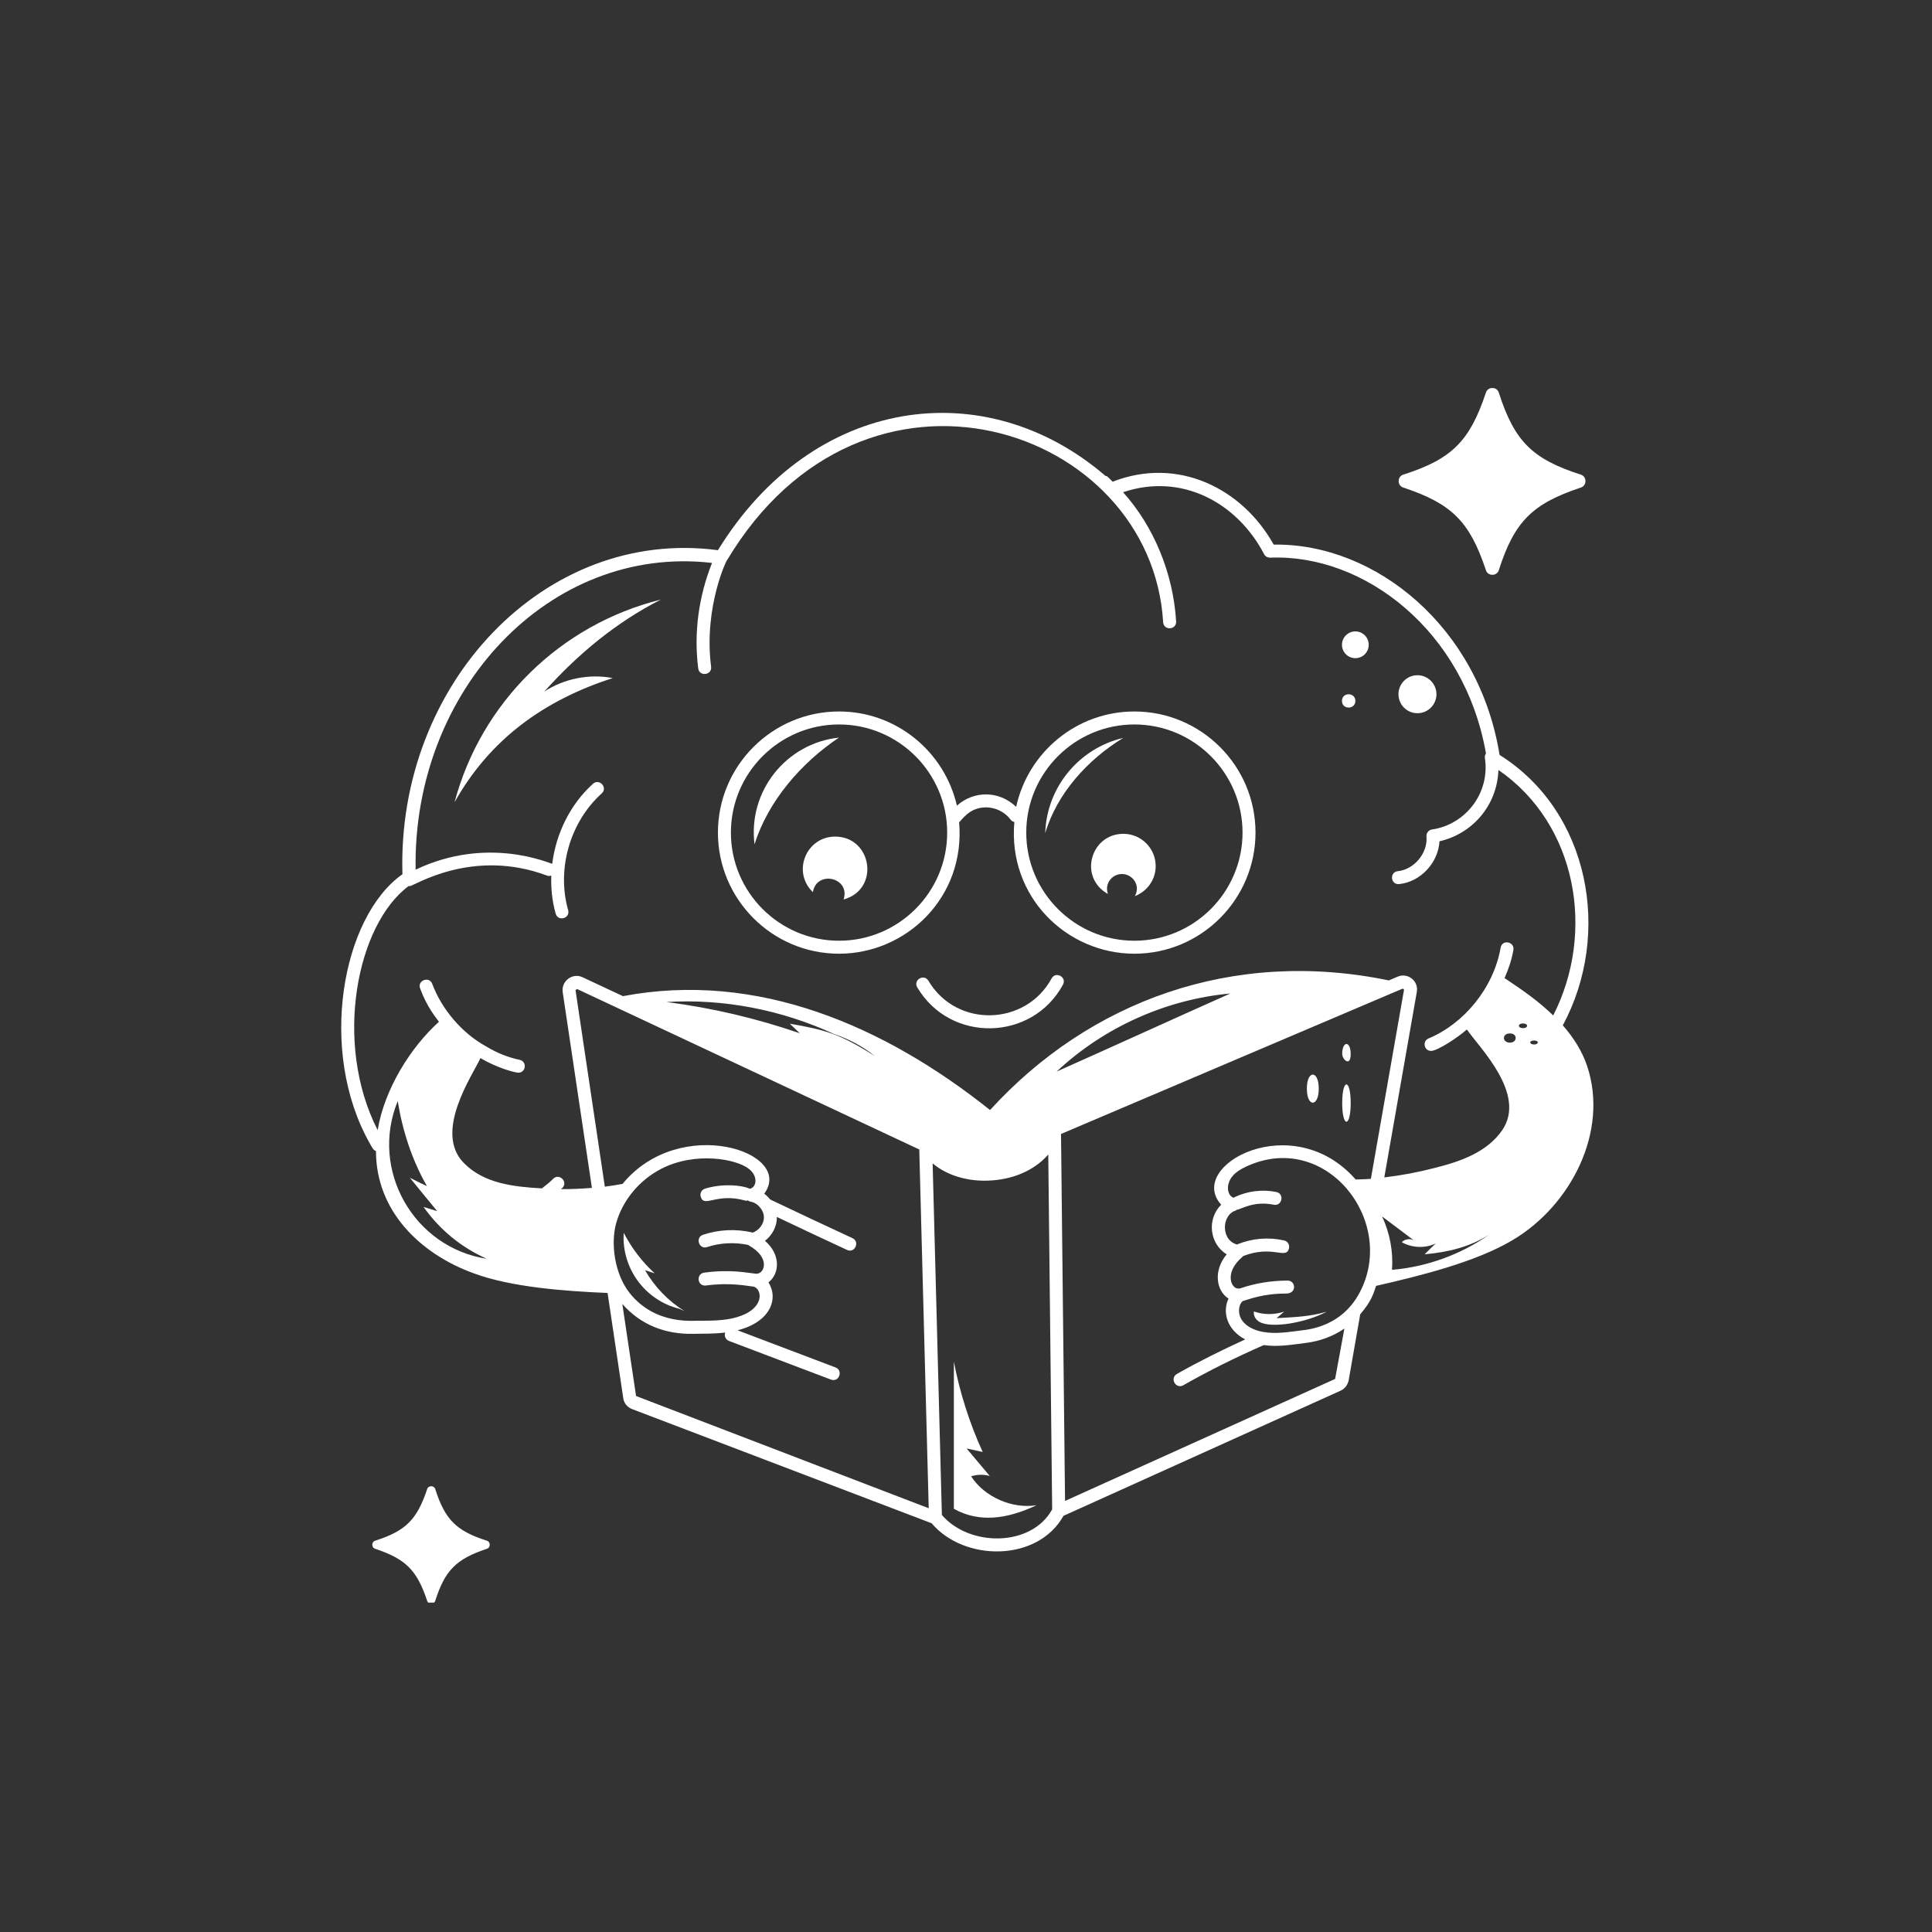 <svg version="1.0" preserveAspectRatio="xMidYMid meet" height="1080" viewBox="0 0 810 810" zoomAndPan="magnify" width="1080" xmlns:xlink="http://www.w3.org/1999/xlink" xmlns="http://www.w3.org/2000/svg"><rect x="0" y="0" width="810" height="810" fill="#333333" stroke="none"/><defs><clipPath id="507a206664"><path clip-rule="nonzero" d="M 156 623 L 206 623 L 206 671.906 L 156 671.906 Z M 156 623"></path></clipPath></defs><path fill-rule="nonzero" fill-opacity="1" d="M 157.629 482.598 C 157.633 507.703 176.137 525.656 198.535 533.816 C 214.316 539.668 236.656 541.324 254.73 542.082 L 261.27 585.949 C 261.484 588.121 262.863 589.914 265 590.766 L 390.582 638.629 C 404.242 654.781 435.012 654.949 445.879 635.516 L 561.961 583.094 C 563.695 582.336 564.98 580.758 565.426 578.762 L 570.277 551.027 C 575.188 545.297 575.812 542.277 576.934 539.105 C 595.164 534.949 618.863 529.125 634.371 519.801 C 658.434 505.453 674.656 474.547 665.387 446.848 C 663.266 440.574 659.633 434.91 655.215 429.883 C 675.922 391.426 666.465 340.184 628.703 316.504 C 620.094 263.012 576.758 227.691 534 228.328 C 520.898 204.84 493.973 191.242 466.477 201.957 C 465.723 201.242 465.02 200.457 464.238 199.777 C 464.02 199.59 463.73 199.633 463.477 199.523 C 413.297 156.344 340.91 165.684 300.996 230.676 C 228.566 221.023 166.312 286.645 168.723 366.527 C 143.305 384.422 133.195 440.707 154.996 479.285 C 156.258 481.574 156.539 482.148 157.629 482.598 Z M 166.75 461.637 C 168.738 473.996 172.711 486.359 179.004 497.285 C 176.574 496.18 174.145 494.965 171.828 493.754 C 175.582 498.387 179.445 503.133 183.305 507.77 C 181.43 507.219 179.445 506.555 177.566 506.004 C 184.41 515.605 193.238 522.891 204.055 527.746 C 173.539 523.051 154.895 490.566 166.75 461.637 Z M 314.379 498.398 C 310.926 496.809 302.824 496.117 295.578 498.352 C 294.145 498.797 293.348 500.316 293.781 501.75 C 295.273 506.57 300.363 499.879 312.566 503.379 C 312.922 503.48 313.234 503.305 313.582 503.266 C 313.879 503.445 314.125 503.703 314.488 503.758 C 317.559 504.215 320.203 507.223 320.27 510.312 C 320.328 513.152 318.176 515.906 315.48 516.809 C 315.418 516.785 315.395 516.715 315.328 516.699 C 308.496 515.137 301.398 515.48 294.758 517.676 C 291.324 518.809 293.094 524.004 296.461 522.84 C 301.973 521.016 308.094 520.73 313.785 521.969 C 313.852 522.016 313.875 522.102 313.945 522.145 C 323.164 527.289 320.586 534.18 317.008 534.027 C 313.098 533.645 306.434 532.074 295.246 533.559 C 291.742 534.035 292.305 539.395 295.969 538.957 C 306.234 537.574 312.984 539.129 316.172 539.457 C 319.602 540.914 320.234 547.93 311.023 551.531 C 305.562 553.664 299.68 553.703 293.453 553.738 C 291.883 553.449 275.074 556.168 263.918 542.02 C 257.574 533.957 256.043 521.281 258.273 513.043 C 260.922 503.316 268.07 494.684 277.398 489.949 C 291.57 482.738 308.812 485.855 314.086 490.137 C 318.035 493.348 317.074 497.848 314.379 498.398 Z M 260.914 546.699 C 268.75 555.609 279.184 559.465 290.637 559.207 C 295.215 559.156 299.57 559.211 304.047 558.691 C 303.516 560.094 304.219 561.652 305.617 562.188 L 348.371 578.398 C 351.828 579.668 353.59 574.555 350.305 573.309 L 309.223 557.73 C 323.16 554.219 326.488 544.332 322.172 537.672 C 327.016 533.883 327.301 525.867 320.715 520.219 C 323.781 517.891 325.777 514.145 325.707 510.211 C 335.473 514.848 345.285 519.488 355.117 524.035 C 358.383 525.57 360.645 520.594 357.391 519.094 C 345.859 513.762 334.32 508.324 322.902 502.887 C 322.168 501.98 321.355 501.145 320.406 500.469 C 333.305 482.902 284.988 467.086 261.016 496.344 C 258.547 496.797 256.074 497.219 253.578 497.516 L 241.285 415.098 C 242.383 414.387 243.062 413.945 241.965 414.656 L 385.41 481.922 L 389.367 632.34 L 266.668 585.285 Z M 335.305 433.191 C 316.973 426.898 298.66 422.59 279.441 420.094 C 303.492 418.637 327.824 423.418 349.691 433.527 C 355.656 435.551 361.262 438.355 366.809 442.781 C 352.09 433.379 345.891 431.75 331.141 429.195 C 332.527 430.523 333.914 431.859 335.305 433.191 Z M 443 449.262 C 462.766 430.711 488.828 418.992 515.828 416.523 C 492.602 426.859 466.223 438.93 443 449.262 Z M 394.887 635.148 L 391.008 487.75 C 397.578 493.297 407.441 495.988 418.023 494.691 C 427.016 493.602 434.555 489.727 439.492 484.031 L 441.125 632.836 C 441.109 632.867 441.07 632.895 441.055 632.93 C 432.301 648.68 406.332 648.57 394.887 635.148 Z M 559.75 578.129 L 446.527 629.27 L 444.836 475.43 L 588.086 414.477 C 588.098 414.477 588.648 414.926 588.648 414.922 L 574.746 494.238 C 572.625 494.402 570.5 494.449 568.371 494.508 C 541.875 464.289 497.105 488.75 511.996 505.07 C 505.895 511.109 507.059 521.445 514.289 525.879 C 508.52 532.824 509.957 541.215 515.055 544.438 C 512.363 550.211 514.48 557.602 522.047 561.562 C 512.141 566.09 502.477 570.887 493.414 576.039 C 490.336 577.805 492.93 582.559 496.113 580.77 C 506.719 574.73 518.074 569.078 529.828 563.938 C 535.672 564.742 540.766 563.902 547.461 563.031 C 553.5 562.297 558.992 560.184 563.641 557.012 Z M 544.102 557.98 C 538.301 558.738 532.797 559.449 527.484 557.938 C 525.445 557.352 521.781 555.875 520.133 552.52 C 518.91 550.051 519.445 546.543 521.117 545.441 C 523.723 544.766 529.363 542.324 539.195 542.324 C 543.844 542.324 543.273 536.926 539.863 536.891 C 533 536.914 526.387 537.945 519.949 540.164 C 519.777 540.164 519.605 540.184 519.434 540.219 C 516.297 540.695 512.875 533.664 521.016 526.832 C 521.082 526.777 521.09 526.688 521.148 526.629 C 533.629 521.738 539.289 528.344 540.426 523.305 C 540.754 521.84 539.832 520.383 538.363 520.055 C 531.82 518.59 525.012 519.148 518.699 521.719 C 518.672 521.73 518.668 521.762 518.645 521.773 C 511.766 519.957 512.137 509.387 518.031 507.551 C 518.266 507.477 518.387 507.258 518.59 507.129 C 518.613 507.129 518.633 507.148 518.656 507.148 C 520.148 507.148 525.469 503.324 534.02 505.086 C 537.516 505.824 538.652 500.473 535.102 499.754 C 529.227 498.551 522.949 499.332 517.477 501.977 C 517.398 502.016 517.391 502.113 517.316 502.156 C 514.867 501.715 513.457 497.008 516.777 493.043 C 518.008 491.582 519.719 490.383 522.324 489.16 C 555.652 473.449 585.867 511.848 570.09 541.828 C 561.668 557.922 545.266 557.57 544.102 557.98 Z M 583.605 532.383 C 584.156 524.766 582.723 516.93 579.41 509.977 C 583.824 513.285 588.352 516.707 592.766 520.02 C 591.109 519.137 589.012 519.469 587.688 520.793 C 591.992 523.219 597.512 523.441 601.926 521.344 C 600.379 522.777 598.836 524.324 597.289 525.867 C 607.332 524.984 616.16 522.777 624.438 517.59 C 612.41 525.98 598.172 531.168 583.605 532.383 Z M 633.047 437.137 C 629.777 437.137 629.59 433.273 633.047 433.273 C 636.367 433.273 636.156 437.137 633.047 437.137 Z M 636.801 430.07 C 636.801 428.789 640.223 428.723 640.223 430.07 C 640.223 431.422 636.801 431.344 636.801 430.07 Z M 643.203 437.906 C 641.195 437.906 640.82 436.25 643.203 436.25 C 645.414 436.25 645.082 437.906 643.203 437.906 Z M 171.418 371.41 C 171.555 371.43 171.676 371.516 171.812 371.516 C 173.473 371.516 198.031 355.277 229.504 367.156 C 230.043 367.355 230.598 367.238 231.129 367.102 C 230.945 372.469 231.492 377.859 232.969 383.055 C 233.953 386.523 239.184 385.016 238.195 381.566 C 233.309 364.324 238.961 344.664 252.262 332.648 C 254.934 330.23 251.273 326.195 248.605 328.609 C 239.047 337.25 233.109 349.441 231.52 362.164 C 230.375 361.988 204.473 350.219 174.246 364.613 C 172.945 289.469 230.316 228.129 298.52 236.008 C 292.945 250.035 290.824 265.184 292.73 280.215 C 293.172 283.781 298.586 283.098 298.129 279.523 C 294.914 254.266 305.039 233.926 304.727 235.016 C 362.41 138.316 482.73 178.711 487.656 260.859 C 487.895 264.48 493.301 264.133 493.094 260.527 C 491.871 240.258 483.695 220.664 470.855 206.363 C 495.488 198.074 518.719 210.781 529.984 232.344 C 530.461 233.266 531.406 233.789 532.488 233.805 C 572.016 232.156 613.988 264.543 623.004 315.887 C 622.648 316.43 622.438 317.078 622.543 317.773 C 624.789 332.469 614.445 345.715 600.367 347.766 C 598.945 347.977 597.926 349.262 598.055 350.699 C 598.668 357.609 592.941 364.543 586.035 365.246 C 582.629 365.586 582.887 370.672 586.312 370.672 C 586.398 370.672 586.492 370.668 586.59 370.656 C 595.629 369.738 603.004 361.652 603.516 352.711 C 617.234 349.605 627.691 337.758 628.223 322.812 C 661.145 345.48 669.031 390.73 651.195 425.727 C 644.945 419.699 638.809 415.41 630.785 410.062 C 632.43 406.363 633.766 402.473 634.496 398.285 C 635.113 394.832 629.777 393.664 629.141 397.348 C 626.172 414.309 613.691 429.219 598.945 435.367 C 596.195 436.512 597.043 440.602 599.988 440.602 C 602.582 440.602 611.094 435.094 614.98 431.613 C 620.457 439.461 640.051 458.707 629.848 473.777 C 623.445 483.156 612.078 487.02 601.484 489.668 C 594.602 491.469 587.52 492.793 580.371 493.637 L 594.004 415.891 C 594.84 411.254 590.191 407.645 585.961 409.473 L 582.273 411.043 C 516.742 397.469 456.652 419.832 415.074 465.387 C 370.711 429.988 317.398 406.996 261.172 417.641 L 244.293 409.738 C 240.113 407.703 235.273 411.227 235.91 415.906 L 248.16 498.031 C 243.836 498.371 239.508 498.582 235.191 498.543 C 235.383 498.352 235.617 498.215 235.805 498.02 C 238.297 495.426 234.363 491.668 231.875 494.258 C 230.434 495.758 228.797 496.984 227.18 498.238 C 215.387 497.566 202.977 496.211 194.562 487.684 C 181.59 474.707 198.004 451.027 201.441 443.594 C 208.438 447.816 216.004 449.727 217.309 449.727 C 220.547 449.727 221.059 445.023 217.871 444.348 C 212.984 443.305 208.328 441.449 203.922 438.77 C 193.5 433.113 185.102 422.895 181.227 412.512 C 179.988 409.133 174.879 411.023 176.129 414.402 C 179.156 422.551 182.898 426.719 184.031 428.387 C 172.102 439.125 161.137 456.73 158.336 473.82 C 139.633 437.203 149.582 387.441 171.418 371.41 Z M 171.418 371.41" fill="#ffffff"></path><path fill-rule="nonzero" fill-opacity="1" d="M 351.77 399.848 C 380.031 399.848 404.836 376.133 402.113 344.73 C 403.312 343.809 406.207 338.633 413.145 338.496 C 413.23 338.496 413.316 338.492 413.391 338.492 C 417.43 338.492 421.391 340.48 423.781 343.727 C 424.156 344.234 424.715 344.465 425.273 344.625 C 422.488 376.004 447.246 399.848 475.598 399.848 C 503.602 399.848 526.379 377.066 526.379 349.07 C 526.379 321.07 503.602 298.293 475.598 298.293 C 451.312 298.293 431.008 315.453 426.035 338.27 C 418.73 331.328 408.258 331.477 401.188 337.777 C 396.023 315.215 375.879 298.293 351.77 298.293 C 323.773 298.293 300.996 321.07 300.996 349.07 C 300.996 377.066 323.773 399.848 351.77 399.848 Z M 475.598 303.734 C 500.594 303.734 520.941 324.074 520.941 349.07 C 520.941 374.07 500.594 394.406 475.598 394.406 C 450.598 394.406 430.262 374.07 430.262 349.07 C 430.262 324.074 450.598 303.734 475.598 303.734 Z M 351.77 303.734 C 376.77 303.734 397.113 324.074 397.113 349.07 C 397.113 374.07 376.77 394.406 351.77 394.406 C 326.77 394.406 306.434 374.07 306.434 349.07 C 306.434 324.074 326.77 303.734 351.77 303.734 Z M 351.77 303.734" fill="#ffffff"></path><path fill-rule="nonzero" fill-opacity="1" d="M 340.812 374.043 C 342.344 364.645 356.652 367.859 353.688 377.117 C 369.117 372.82 365.586 350.746 350.129 350.746 C 337.996 350.746 331.93 365.562 340.812 374.043 Z M 340.812 374.043" fill="#ffffff"></path><path fill-rule="nonzero" fill-opacity="1" d="M 464.52 374.809 C 462.957 370.434 466.277 366.438 470.379 366.438 C 474.824 366.438 478.309 371.16 475.812 375.695 C 480.887 373.742 484.523 368.891 484.523 363.125 C 484.523 355.645 478.457 349.582 470.977 349.582 C 457.262 349.582 452.012 367.855 464.52 374.809 Z M 464.52 374.809" fill="#ffffff"></path><path fill-rule="nonzero" fill-opacity="1" d="M 440.875 410.227 C 430.086 430.105 401.098 431.172 389.242 411.191 C 387.359 408.078 382.746 410.895 384.566 413.965 C 398.512 437.473 432.781 436.57 445.656 412.816 C 447.363 409.645 442.586 407.062 440.875 410.227 Z M 440.875 410.227" fill="#ffffff"></path><path fill-rule="nonzero" fill-opacity="1" d="M 228.188 289.949 C 242.223 274.297 258.312 260.898 277.059 251.387 C 234.953 261.816 201.746 294.422 190.57 336.363 C 205.332 309.973 228.098 293.551 256.887 284.293 C 247.07 282.406 236.555 284.48 228.188 289.949 Z M 228.188 289.949" fill="#ffffff"></path><path fill-rule="nonzero" fill-opacity="1" d="M 573.848 270.332 C 573.848 270.699 573.812 271.066 573.738 271.426 C 573.668 271.789 573.562 272.141 573.418 272.48 C 573.277 272.82 573.105 273.145 572.902 273.449 C 572.695 273.758 572.465 274.039 572.203 274.301 C 571.941 274.562 571.66 274.793 571.352 275 C 571.047 275.203 570.723 275.375 570.383 275.516 C 570.043 275.66 569.691 275.766 569.328 275.836 C 568.969 275.91 568.602 275.945 568.234 275.945 C 567.863 275.945 567.5 275.91 567.137 275.836 C 566.777 275.766 566.426 275.66 566.086 275.516 C 565.746 275.375 565.422 275.203 565.113 275 C 564.809 274.793 564.523 274.562 564.266 274.301 C 564.004 274.039 563.77 273.758 563.566 273.449 C 563.359 273.145 563.188 272.82 563.047 272.48 C 562.906 272.141 562.801 271.789 562.727 271.426 C 562.656 271.066 562.621 270.699 562.621 270.332 C 562.621 269.961 562.656 269.598 562.727 269.234 C 562.801 268.875 562.906 268.523 563.047 268.184 C 563.188 267.844 563.359 267.52 563.566 267.211 C 563.77 266.906 564.004 266.621 564.266 266.363 C 564.523 266.102 564.809 265.867 565.113 265.664 C 565.422 265.457 565.746 265.285 566.086 265.145 C 566.426 265.004 566.777 264.898 567.137 264.824 C 567.5 264.754 567.863 264.719 568.234 264.719 C 568.602 264.719 568.969 264.754 569.328 264.824 C 569.691 264.898 570.043 265.004 570.383 265.145 C 570.723 265.285 571.047 265.457 571.352 265.664 C 571.66 265.867 571.941 266.102 572.203 266.363 C 572.465 266.621 572.695 266.906 572.902 267.211 C 573.105 267.52 573.277 267.844 573.418 268.184 C 573.562 268.523 573.668 268.875 573.738 269.234 C 573.812 269.598 573.848 269.961 573.848 270.332 Z M 573.848 270.332" fill="#ffffff"></path><path fill-rule="nonzero" fill-opacity="1" d="M 594.277 299.02 C 598.676 299.02 602.238 295.453 602.238 291.055 C 602.238 286.66 598.676 283.094 594.277 283.094 C 589.879 283.094 586.312 286.66 586.312 291.055 C 586.312 295.453 589.879 299.02 594.277 299.02 Z M 594.277 299.02" fill="#ffffff"></path><path fill-rule="nonzero" fill-opacity="1" d="M 568.238 293.863 C 568.238 290.152 562.621 290.148 562.621 293.863 C 562.621 297.578 568.238 297.582 568.238 293.863 Z M 568.238 293.863" fill="#ffffff"></path><path fill-rule="nonzero" fill-opacity="1" d="M 351.754 309.242 C 329.559 311.574 313.508 331.82 316.344 353.984 C 322.004 335.887 335.969 319.75 351.754 309.242 Z M 351.754 309.242" fill="#ffffff"></path><path fill-rule="nonzero" fill-opacity="1" d="M 470.93 309.371 C 452.504 313.691 438.832 329.91 438.207 349.316 C 443.16 332.605 456.043 318.441 470.93 309.371 Z M 470.93 309.371" fill="#ffffff"></path><path fill-rule="nonzero" fill-opacity="1" d="M 407.156 618.953 C 409.672 618.145 412.426 618.094 414.965 618.812 C 411.727 614.969 408.488 611.125 405.25 607.281 C 407.496 607.77 409.742 608.258 411.992 608.746 C 406.52 596.793 402.367 583.789 399.914 570.871 L 399.914 632.566 C 410.402 638.465 422.121 636.957 434.57 631.074 C 424.387 632.707 412.723 627.637 407.156 618.953 Z M 407.156 618.953" fill="#ffffff"></path><path fill-rule="nonzero" fill-opacity="1" d="M 552.895 456.414 C 552.895 448.602 547.91 448.512 547.91 456.414 C 547.91 464.32 552.895 464.223 552.895 456.414 Z M 552.895 456.414" fill="#ffffff"></path><path fill-rule="nonzero" fill-opacity="1" d="M 566.281 441.887 C 566.281 436.27 562.723 436.336 562.723 441.887 C 562.723 444.207 566.281 447.508 566.281 441.887 Z M 566.281 441.887" fill="#ffffff"></path><path fill-rule="nonzero" fill-opacity="1" d="M 566.281 462.465 C 566.281 452.094 562.723 452 562.723 462.465 C 562.723 472.863 566.281 472.922 566.281 462.465 Z M 566.281 462.465" fill="#ffffff"></path><path fill-rule="nonzero" fill-opacity="1" d="M 588.453 204.449 C 608.688 211.195 616.184 218.691 622.93 238.93 C 623.68 241.676 627.676 241.676 628.426 238.93 C 634.922 218.691 642.418 211.195 662.652 204.449 C 665.402 203.699 665.402 199.703 662.652 198.953 C 642.418 192.457 634.922 184.961 628.426 164.73 C 627.676 161.98 623.68 161.98 622.93 164.73 C 616.184 184.961 608.688 192.457 588.453 198.953 C 585.703 199.703 585.703 203.699 588.453 204.449 Z M 588.453 204.449" fill="#ffffff"></path><g clip-path="url(#507a206664)"><path fill-rule="nonzero" fill-opacity="1" d="M 204.031 645.918 C 191.305 641.832 186.594 637.121 182.508 624.398 C 182.039 622.668 179.527 622.668 179.055 624.398 C 174.812 637.121 170.098 641.832 157.375 645.918 C 155.648 646.391 155.648 648.902 157.375 649.371 C 170.098 653.613 174.812 658.328 179.055 671.051 C 179.527 672.777 182.039 672.777 182.508 671.051 C 186.594 658.328 191.305 653.613 204.031 649.371 C 205.758 648.902 205.758 646.391 204.031 645.918 Z M 204.031 645.918" fill="#ffffff"></path></g><path fill-rule="nonzero" fill-opacity="1" d="M 270.426 532.539 C 271.781 532.977 273.137 533.414 274.488 533.852 C 269.09 528.934 264.891 523.328 261.492 516.867 C 260.551 531.68 270.375 545.121 284.797 548.715 L 287.012 549.707 C 280.184 545.469 274.43 539.512 270.426 532.539 Z M 270.426 532.539" fill="#ffffff"></path><path fill-rule="nonzero" fill-opacity="1" d="M 538.383 549.918 C 534.25 551.254 529.82 551.301 525.734 549.828 C 525.355 551.539 526.484 553.309 528 554.188 C 532.902 557.039 547.277 554.664 556.238 549.941 C 548.918 552.059 542.828 552.191 535.223 552.648 C 536.277 551.738 537.328 550.828 538.383 549.918 Z M 538.383 549.918" fill="#ffffff"></path></svg>